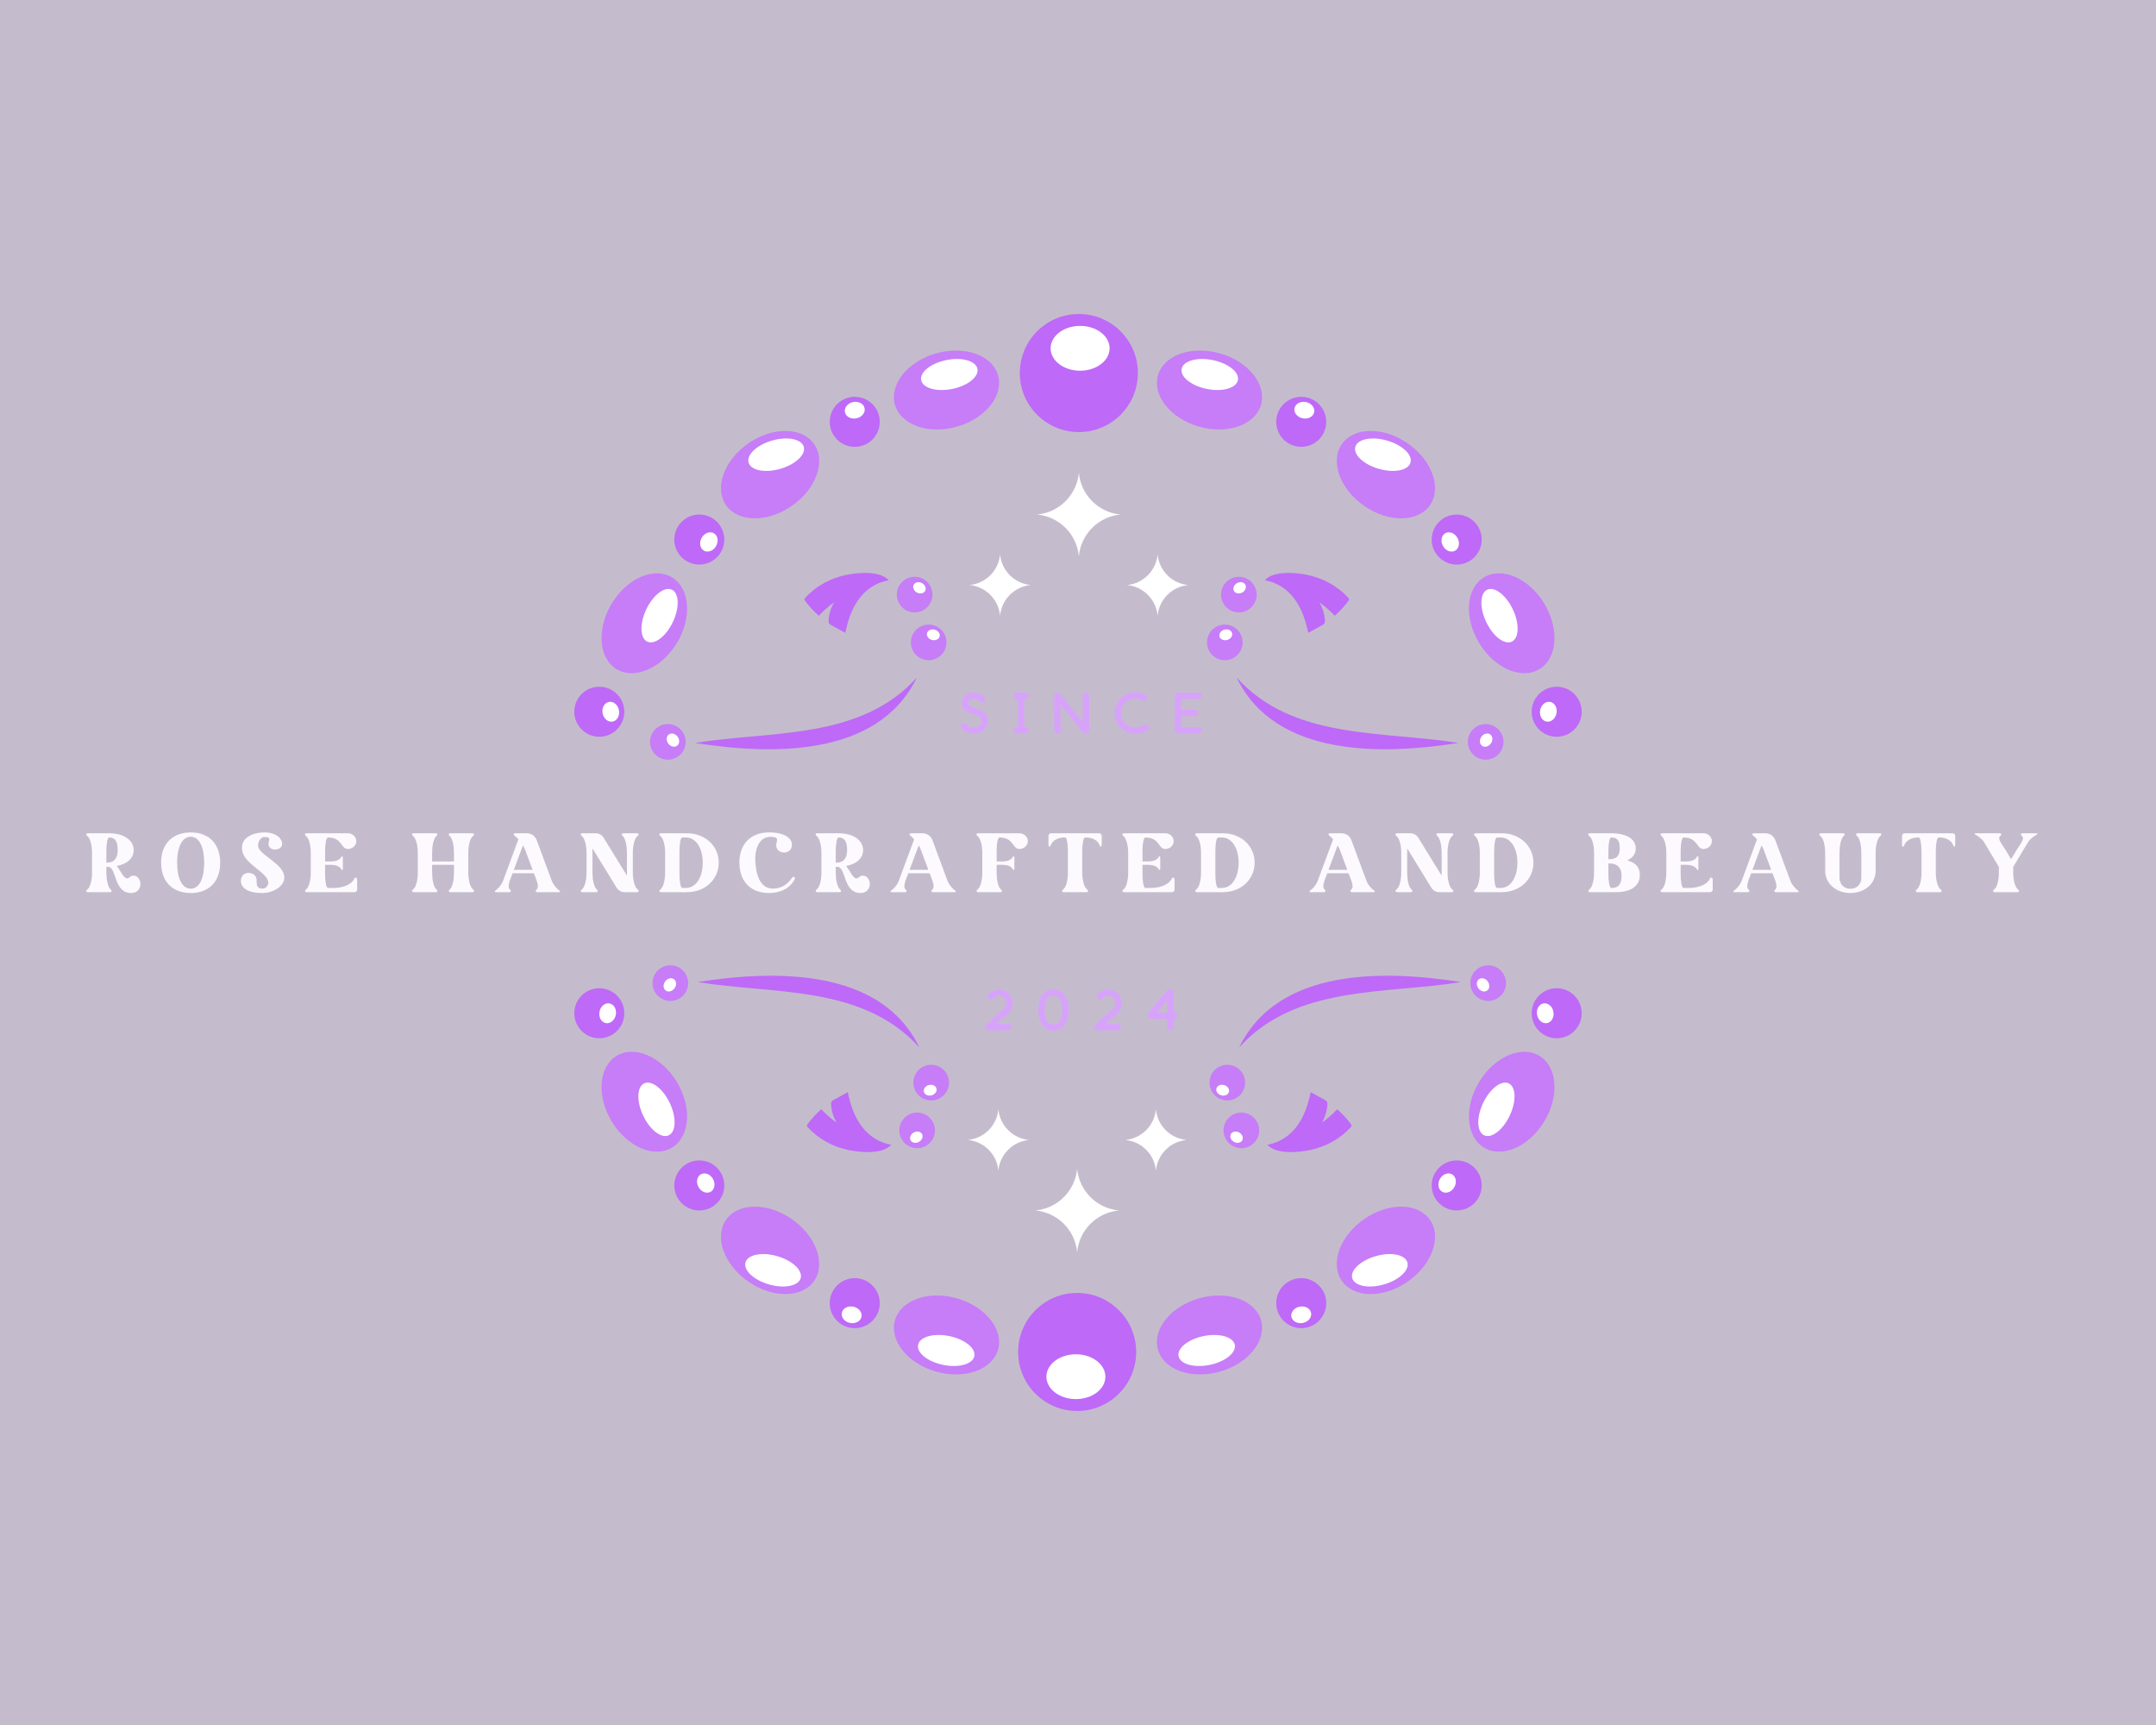 <svg xml:space="preserve" viewBox="0 0 1280 1024" height="1024" width="1280" version="1.1" xmlns:xlink="http://www.w3.org/1999/xlink" xmlns="http://www.w3.org/2000/svg">
<desc>Created with Fabric.js 5.3.0</desc>
<defs>
</defs>
<g id="background-logo" transform="matrix(1 0 0 1 640 512)">
<rect height="1024" width="1280" ry="0" rx="0" y="-512" x="-640" paint-order="stroke" style="stroke: none; stroke-width: 0; stroke-dasharray: none; stroke-linecap: butt; stroke-dashoffset: 0; stroke-linejoin: miter; stroke-miterlimit: 4; fill: rgb(196,188,204); fill-rule: nonzero; opacity: 1;"></rect>
</g>
<g id="logo-logo" transform="matrix(1.921 0 0 1.921 640 512)">
<g paint-order="stroke" style="">
		<g transform="matrix(2.373 0 0 2.373 -0 -94.984)">
<path stroke-linecap="round" d="M 668.794 509.687 C 668.794 510.968 667.755 512.007 666.473 512.007 C 665.191 512.007 664.152 510.968 664.152 509.687 C 664.152 508.405 665.191 507.366 666.473 507.366 C 667.755 507.366 668.794 508.405 668.794 509.687 z M 632.503 520.32 C 631.221 520.32 630.182 521.359 630.182 522.641 C 630.182 523.923 631.221 524.962 632.503 524.962 C 633.784 524.962 634.823 523.923 634.823 522.641 C 634.823 521.359 633.784 520.32 632.503 520.32 z M 664.647 501.142 C 663.365 501.142 662.326 502.181 662.326 503.462 C 662.326 504.744 663.365 505.783 664.647 505.783 C 665.928 505.783 666.967 504.744 666.967 503.462 C 666.967 502.181 665.928 501.142 664.647 501.142 z M 667.437 472.05 C 663.729 473.105 661.331 476.096 662.08 478.731 C 662.829 481.365 666.442 482.646 670.15 481.591 C 673.858 480.536 676.257 477.545 675.508 474.911 C 674.758 472.276 671.145 470.995 667.437 472.05 z M 642.997 483.76 C 639.826 485.954 638.519 489.557 640.077 491.81 C 641.635 494.062 645.468 494.11 648.639 491.917 C 651.809 489.724 653.117 486.12 651.559 483.867 C 650.001 481.615 646.167 481.567 642.997 483.76 z M 625.193 504.631 C 623.199 507.931 623.484 511.754 625.828 513.17 C 628.172 514.586 631.688 513.059 633.682 509.759 C 635.675 506.459 635.391 502.636 633.047 501.22 C 630.703 499.804 627.186 501.331 625.193 504.631 z M 696.334 474.911 C 695.585 477.545 697.983 480.536 701.691 481.591 C 705.399 482.646 709.013 481.365 709.762 478.731 C 710.511 476.096 708.112 473.105 704.404 472.05 C 700.696 470.995 697.083 472.276 696.334 474.911 z M 720.283 483.868 C 718.725 486.12 720.032 489.724 723.203 491.917 C 726.373 494.11 730.206 494.062 731.764 491.81 C 733.322 489.557 732.015 485.954 728.845 483.76 C 725.674 481.567 721.841 481.615 720.283 483.868 z M 738.795 501.22 C 736.451 502.636 736.166 506.459 738.16 509.759 C 740.153 513.059 743.67 514.586 746.014 513.17 C 748.358 511.754 748.642 507.931 746.649 504.631 C 744.655 501.331 741.139 499.804 738.795 501.22 z M 702.723 509.687 C 702.723 510.968 703.762 512.007 705.043 512.007 C 706.325 512.007 707.364 510.968 707.364 509.687 C 707.364 508.405 706.325 507.366 705.043 507.366 C 703.762 507.366 702.723 508.405 702.723 509.687 z M 736.693 522.641 C 736.693 523.923 737.732 524.962 739.014 524.962 C 740.296 524.962 741.335 523.923 741.335 522.641 C 741.335 521.359 740.296 520.32 739.014 520.32 C 737.732 520.32 736.693 521.359 736.693 522.641 z M 704.549 503.462 C 704.549 504.744 705.588 505.783 706.87 505.783 C 708.151 505.783 709.19 504.744 709.19 503.462 C 709.19 502.181 708.151 501.142 706.87 501.142 C 705.588 501.142 704.549 502.181 704.549 503.462 z" transform="translate(-685.921, -498.321)" paint-order="stroke" style="stroke: none; stroke-width: 1; stroke-dasharray: none; stroke-linecap: butt; stroke-dashoffset: 0; stroke-linejoin: miter; stroke-miterlimit: 4; fill: rgb(199,124,248); fill-rule: nonzero; opacity: 1;"></path>
</g>
		<g transform="matrix(2.373 0 0 2.373 -0.386 -62.24)">
<path stroke-linecap="round" d="M 655.704 500.907 C 657.227 500.591 660.097 500.312 661.266 501.593 C 659.673 501.877 658.328 502.753 657.373 504.061 C 656.437 505.343 655.927 506.891 655.619 508.448 C 655.011 508.115 654.403 507.781 653.796 507.447 C 653.685 507.386 653.568 507.32 653.502 507.212 C 653.43 507.094 653.431 506.946 653.44 506.808 C 653.492 505.978 653.746 505.163 654.173 504.45 C 653.448 504.974 652.775 505.568 652.164 506.221 C 651.512 505.647 650.919 505.005 650.397 504.31 C 650.343 504.238 650.287 504.157 650.296 504.067 C 650.303 503.989 650.358 503.925 650.411 503.867 C 651.797 502.343 653.694 501.324 655.704 500.907 z M 636.041 522.781 C 645.916 524.336 659.862 524.73 664.936 514.259 C 657.582 522.439 645.969 521.169 636.041 522.781 L 636.041 522.781 z M 715.813 500.907 C 714.289 500.591 711.419 500.312 710.251 501.593 C 711.843 501.877 713.188 502.753 714.143 504.061 C 715.079 505.343 715.589 506.891 715.898 508.448 C 716.505 508.115 717.113 507.781 717.721 507.447 C 717.832 507.386 717.948 507.32 718.014 507.212 C 718.086 507.094 718.085 506.946 718.076 506.808 C 718.024 505.978 717.771 505.163 717.343 504.45 C 718.068 504.974 718.742 505.568 719.352 506.221 C 720.004 505.647 720.597 505.005 721.119 504.31 C 721.173 504.238 721.229 504.157 721.221 504.067 C 721.213 503.989 721.159 503.925 721.106 503.867 C 719.719 502.343 717.823 501.324 715.813 500.907 z M 735.476 522.781 C 725.544 521.169 713.937 522.44 706.58 514.259 C 711.611 524.726 725.639 524.331 735.476 522.781 L 735.476 522.781 z" transform="translate(-685.758, -512.123)" paint-order="stroke" style="stroke: none; stroke-width: 1; stroke-dasharray: none; stroke-linecap: butt; stroke-dashoffset: 0; stroke-linejoin: miter; stroke-miterlimit: 4; fill: rgb(190,105,247); fill-rule: nonzero; opacity: 1;"></path>
</g>
		<g transform="matrix(2.373 0 0 2.373 -0 -104.178)">
<path stroke-linecap="round" d="M 693.719 474.608 C 693.719 478.854 690.277 482.296 686.031 482.296 C 681.785 482.296 678.343 478.854 678.343 474.608 C 678.343 470.362 681.785 466.92 686.031 466.92 C 690.277 466.92 693.719 470.362 693.719 474.608 z M 656.846 477.706 C 655.047 477.706 653.589 479.165 653.589 480.963 C 653.589 482.762 655.047 484.22 656.846 484.22 C 658.644 484.22 660.103 482.762 660.103 480.963 C 660.103 479.165 658.644 477.706 656.846 477.706 z M 636.599 493.036 C 634.801 493.036 633.343 494.494 633.343 496.293 C 633.343 498.092 634.801 499.55 636.599 499.55 C 638.398 499.55 639.856 498.092 639.856 496.293 C 639.856 494.494 638.398 493.036 636.599 493.036 z M 623.576 515.459 C 621.777 515.459 620.319 516.917 620.319 518.716 C 620.319 520.514 621.777 521.972 623.576 521.972 C 625.374 521.972 626.832 520.514 626.832 518.716 C 626.832 516.917 625.374 515.459 623.576 515.459 z M 714.996 477.706 C 713.197 477.706 711.739 479.165 711.739 480.963 C 711.739 482.762 713.197 484.22 714.996 484.22 C 716.794 484.22 718.253 482.762 718.253 480.963 C 718.253 479.165 716.794 477.706 714.996 477.706 z M 735.242 493.036 C 733.443 493.036 731.985 494.494 731.985 496.293 C 731.985 498.092 733.443 499.55 735.242 499.55 C 737.041 499.55 738.499 498.092 738.499 496.293 C 738.499 494.494 737.041 493.036 735.242 493.036 z M 748.266 515.459 C 746.467 515.459 745.009 516.917 745.009 518.716 C 745.009 520.514 746.467 521.972 748.266 521.972 C 750.065 521.972 751.523 520.514 751.523 518.716 C 751.523 516.917 750.065 515.459 748.266 515.459 z" transform="translate(-685.921, -494.446)" paint-order="stroke" style="stroke: none; stroke-width: 1; stroke-dasharray: none; stroke-linecap: butt; stroke-dashoffset: 0; stroke-linejoin: miter; stroke-miterlimit: 4; fill: rgb(190,105,247); fill-rule: nonzero; opacity: 1;"></path>
</g>
		<g transform="matrix(2.373 0 0 2.373 0.262 -98.345)">
<path stroke-linecap="round" d="M 691.46 493.036 C 688.581 493.305 686.3 495.585 686.031 498.465 L 686.031 498.465 C 685.762 495.585 683.482 493.305 680.602 493.036 C 683.482 492.767 685.762 490.487 686.031 487.607 C 686.3 490.487 688.581 492.767 691.46 493.036 z M 696.289 498.231 C 696.092 500.345 694.418 502.02 692.303 502.217 C 694.418 502.414 696.092 504.089 696.289 506.203 L 696.289 506.203 C 696.486 504.089 698.161 502.414 700.275 502.217 C 698.161 502.02 696.486 500.345 696.289 498.231 z M 675.773 498.231 C 675.576 500.345 673.901 502.02 671.787 502.217 C 673.901 502.414 675.576 504.089 675.773 506.203 L 675.773 506.203 C 675.97 504.089 677.645 502.414 679.759 502.217 C 677.645 502.02 675.97 500.345 675.773 498.231 z" transform="translate(-686.031, -496.905)" paint-order="stroke" style="stroke: none; stroke-width: 1; stroke-dasharray: none; stroke-linecap: butt; stroke-dashoffset: 0; stroke-linejoin: miter; stroke-miterlimit: 4; fill: rgb(255,255,255); fill-rule: nonzero; opacity: 1;"></path>
</g>
		<g transform="matrix(2.373 0 0 2.373 0.479 -100.797)">
<path stroke-linecap="round" d="M 690.037 471.387 C 690.037 472.999 688.317 474.306 686.195 474.306 C 684.073 474.306 682.354 472.999 682.354 471.387 C 682.354 469.776 684.073 468.469 686.195 468.469 C 688.317 468.469 690.037 469.776 690.037 471.387 z M 668.783 472.921 C 666.76 473.329 665.29 474.501 665.499 475.539 C 665.709 476.577 667.518 477.088 669.541 476.68 C 671.564 476.272 673.034 475.1 672.824 474.062 C 672.615 473.024 670.805 472.513 668.783 472.921 z M 646.085 483.399 C 644.101 483.967 642.729 485.253 643.02 486.271 C 643.311 487.289 645.156 487.654 647.14 487.086 C 649.124 486.519 650.496 485.233 650.205 484.215 C 649.914 483.196 648.069 482.831 646.085 483.399 z M 633.027 502.822 C 632.068 502.371 630.576 503.519 629.693 505.387 C 628.809 507.255 628.87 509.135 629.828 509.586 C 630.786 510.038 632.279 508.889 633.162 507.021 C 634.046 505.153 633.985 503.273 633.027 502.822 z M 656.631 478.387 C 655.924 478.53 655.447 479.12 655.565 479.706 C 655.684 480.291 656.354 480.65 657.061 480.506 C 657.768 480.363 658.245 479.773 658.126 479.187 C 658.008 478.602 657.338 478.243 656.631 478.387 z M 638.48 495.464 C 637.957 495.175 637.251 495.45 636.901 496.08 C 636.552 496.71 636.692 497.456 637.214 497.746 C 637.736 498.035 638.443 497.759 638.793 497.129 C 639.142 496.499 639.002 495.754 638.48 495.464 z M 665.619 501.972 C 665.214 501.741 664.729 501.825 664.536 502.158 C 664.344 502.492 664.516 502.949 664.922 503.18 C 665.327 503.411 665.812 503.328 666.004 502.994 C 666.197 502.661 666.024 502.203 665.619 501.972 z M 667.283 508.034 C 666.834 507.901 666.379 508.089 666.265 508.455 C 666.151 508.821 666.422 509.227 666.871 509.36 C 667.319 509.494 667.775 509.306 667.889 508.939 C 668.003 508.573 667.731 508.168 667.283 508.034 z M 624.828 517.434 C 624.241 517.545 623.873 518.209 624.007 518.917 C 624.141 519.625 624.725 520.109 625.312 519.998 C 625.899 519.887 626.266 519.223 626.133 518.515 C 625.999 517.807 625.415 517.323 624.828 517.434 z M 632.636 521.669 C 632.296 521.912 632.258 522.441 632.552 522.851 C 632.844 523.261 633.357 523.396 633.697 523.153 C 634.036 522.91 634.074 522.381 633.781 521.971 C 633.488 521.562 632.975 521.427 632.636 521.669 z M 706.746 475.539 C 706.956 474.501 705.486 473.329 703.463 472.921 C 701.44 472.513 699.631 473.024 699.421 474.062 C 699.212 475.1 700.682 476.272 702.705 476.68 C 704.727 477.088 706.537 476.577 706.746 475.539 z M 726.161 483.399 C 724.177 482.831 722.332 483.196 722.041 484.215 C 721.749 485.233 723.122 486.519 725.106 487.086 C 727.09 487.654 728.934 487.289 729.225 486.271 C 729.517 485.253 728.145 483.967 726.161 483.399 z M 739.219 502.822 C 738.261 503.273 738.2 505.153 739.083 507.021 C 739.966 508.889 741.459 510.038 742.417 509.586 C 743.375 509.135 743.436 507.255 742.553 505.387 C 741.67 503.519 740.177 502.371 739.219 502.822 z M 715.615 478.387 C 714.908 478.243 714.238 478.602 714.119 479.187 C 714.001 479.773 714.478 480.363 715.185 480.506 C 715.892 480.65 716.562 480.291 716.68 479.706 C 716.799 479.12 716.322 478.53 715.615 478.387 z M 733.766 495.464 C 733.243 495.754 733.103 496.499 733.453 497.129 C 733.802 497.759 734.509 498.035 735.032 497.746 C 735.554 497.456 735.694 496.71 735.344 496.08 C 734.995 495.45 734.288 495.175 733.766 495.464 z M 706.627 501.972 C 706.221 502.203 706.049 502.661 706.241 502.994 C 706.434 503.328 706.919 503.411 707.324 503.18 C 707.729 502.949 707.902 502.492 707.709 502.158 C 707.517 501.825 707.032 501.741 706.627 501.972 z M 704.963 508.034 C 704.514 508.168 704.243 508.573 704.357 508.939 C 704.471 509.306 704.926 509.494 705.375 509.36 C 705.823 509.227 706.094 508.821 705.981 508.455 C 705.867 508.089 705.411 507.901 704.963 508.034 z M 747.418 517.434 C 746.831 517.323 746.247 517.807 746.113 518.515 C 745.979 519.223 746.347 519.887 746.933 519.998 C 747.52 520.109 748.105 519.625 748.238 518.917 C 748.372 518.209 748.005 517.545 747.418 517.434 z M 738.464 521.971 C 738.171 522.381 738.209 522.91 738.549 523.153 C 738.888 523.396 739.401 523.261 739.694 522.851 C 739.987 522.441 739.949 521.912 739.61 521.669 C 739.27 521.427 738.757 521.562 738.464 521.971 z" transform="translate(-686.123, -495.871)" paint-order="stroke" style="stroke: none; stroke-width: 1; stroke-dasharray: none; stroke-linecap: butt; stroke-dashoffset: 0; stroke-linejoin: miter; stroke-miterlimit: 4; fill: rgb(255,255,255); fill-rule: nonzero; opacity: 1;"></path>
</g>
		<g transform="matrix(2.373 0 0 2.373 0 94.984)">
<path stroke-linecap="round" d="M 703.048 567.026 C 703.048 565.745 704.087 564.706 705.369 564.706 C 706.65 564.706 707.689 565.745 707.689 567.026 C 707.689 568.308 706.65 569.347 705.368 569.347 C 704.087 569.347 703.048 568.308 703.048 567.026 z M 739.339 556.392 C 740.621 556.392 741.66 555.354 741.66 554.072 C 741.66 552.79 740.621 551.751 739.339 551.751 C 738.057 551.751 737.018 552.79 737.018 554.072 C 737.018 555.354 738.057 556.392 739.339 556.392 z M 707.195 575.571 C 708.476 575.571 709.515 574.532 709.515 573.251 C 709.515 571.969 708.476 570.93 707.195 570.93 C 705.913 570.93 704.874 571.969 704.874 573.251 C 704.874 574.532 705.913 575.571 707.195 575.571 z M 704.404 604.663 C 708.112 603.608 710.511 600.617 709.762 597.982 C 709.013 595.348 705.399 594.067 701.691 595.122 C 697.983 596.177 695.585 599.167 696.334 601.802 C 697.083 604.437 700.696 605.717 704.404 604.663 z M 728.845 592.953 C 732.015 590.759 733.323 587.155 731.765 584.903 C 730.207 582.651 726.373 582.603 723.203 584.796 C 720.032 586.989 718.725 590.593 720.283 592.845 C 721.841 595.098 725.674 595.146 728.845 592.953 z M 746.649 572.082 C 748.642 568.782 748.358 564.959 746.014 563.543 C 743.67 562.127 740.153 563.654 738.16 566.954 C 736.166 570.254 736.451 574.077 738.795 575.493 C 741.139 576.909 744.655 575.382 746.649 572.082 z M 675.508 601.802 C 676.257 599.167 673.858 596.177 670.15 595.122 C 666.442 594.067 662.829 595.348 662.08 597.982 C 661.331 600.617 663.729 603.608 667.437 604.663 C 671.145 605.717 674.758 604.437 675.508 601.802 z M 651.559 592.845 C 653.117 590.593 651.81 586.989 648.639 584.796 C 645.468 582.603 641.635 582.651 640.077 584.903 C 638.519 587.155 639.826 590.759 642.997 592.952 C 646.167 595.146 650.001 595.098 651.559 592.845 z M 633.047 575.493 C 635.391 574.077 635.675 570.254 633.682 566.954 C 631.688 563.654 628.172 562.127 625.828 563.543 C 623.484 564.959 623.199 568.782 625.193 572.082 C 627.186 575.382 630.703 576.909 633.047 575.493 z M 669.119 567.026 C 669.119 565.745 668.08 564.706 666.798 564.706 C 665.516 564.706 664.477 565.745 664.477 567.026 C 664.477 568.308 665.516 569.347 666.798 569.347 C 668.08 569.347 669.119 568.308 669.119 567.026 z M 635.148 554.072 C 635.148 552.79 634.109 551.751 632.828 551.751 C 631.546 551.751 630.507 552.79 630.507 554.072 C 630.507 555.353 631.546 556.392 632.828 556.392 C 634.109 556.392 635.148 555.353 635.148 554.072 z M 667.292 573.251 C 667.292 571.969 666.253 570.93 664.972 570.93 C 663.69 570.93 662.651 571.969 662.651 573.251 C 662.651 574.532 663.69 575.571 664.972 575.571 C 666.253 575.571 667.292 574.532 667.292 573.251 z" transform="translate(-685.921, -578.392)" paint-order="stroke" style="stroke: none; stroke-width: 1; stroke-dasharray: none; stroke-linecap: butt; stroke-dashoffset: 0; stroke-linejoin: miter; stroke-miterlimit: 4; fill: rgb(199,124,248); fill-rule: nonzero; opacity: 1;"></path>
</g>
		<g transform="matrix(2.373 0 0 2.373 0.386 62.24)">
<path stroke-linecap="round" d="M 716.138 575.806 C 714.614 576.122 711.744 576.401 710.576 575.12 C 712.169 574.836 713.513 573.96 714.468 572.652 C 715.404 571.37 715.914 569.822 716.223 568.264 C 716.831 568.598 717.438 568.932 718.046 569.266 C 718.157 569.327 718.273 569.392 718.339 569.501 C 718.411 569.619 718.41 569.767 718.402 569.905 C 718.349 570.734 718.096 571.55 717.668 572.263 C 718.393 571.739 719.067 571.145 719.677 570.491 C 720.329 571.066 720.922 571.707 721.444 572.402 C 721.498 572.474 721.554 572.556 721.546 572.646 C 721.539 572.724 721.484 572.788 721.431 572.846 C 720.044 574.37 718.148 575.389 716.138 575.806 z M 735.801 553.932 C 725.926 552.377 711.979 551.983 706.905 562.454 C 714.259 554.273 725.873 555.543 735.801 553.932 L 735.801 553.932 z M 656.029 575.806 C 657.552 576.122 660.422 576.401 661.591 575.12 C 659.998 574.836 658.653 573.96 657.699 572.652 C 656.762 571.37 656.252 569.822 655.944 568.264 C 655.336 568.598 654.728 568.932 654.121 569.266 C 654.01 569.327 653.893 569.392 653.827 569.501 C 653.755 569.619 653.756 569.767 653.765 569.905 C 653.817 570.734 654.071 571.55 654.498 572.263 C 653.773 571.739 653.1 571.145 652.489 570.491 C 651.837 571.066 651.244 571.707 650.722 572.402 C 650.668 572.474 650.612 572.556 650.621 572.646 C 650.628 572.724 650.683 572.788 650.736 572.846 C 652.122 574.37 654.019 575.389 656.029 575.806 z M 636.366 553.932 C 646.297 555.544 657.904 554.273 665.261 562.454 C 660.231 551.987 646.203 552.381 636.366 553.932 L 636.366 553.932 z" transform="translate(-686.083, -564.59)" paint-order="stroke" style="stroke: none; stroke-width: 1; stroke-dasharray: none; stroke-linecap: butt; stroke-dashoffset: 0; stroke-linejoin: miter; stroke-miterlimit: 4; fill: rgb(190,105,247); fill-rule: nonzero; opacity: 1;"></path>
</g>
		<g transform="matrix(2.373 0 0 2.373 0 104.178)">
<path stroke-linecap="round" d="M 678.122 602.105 C 678.122 597.859 681.564 594.417 685.81 594.417 C 690.056 594.417 693.498 597.859 693.498 602.105 C 693.498 606.351 690.056 609.793 685.81 609.793 C 681.564 609.793 678.122 606.351 678.122 602.105 z M 714.996 599.006 C 716.795 599.006 718.253 597.548 718.253 595.75 C 718.253 593.951 716.795 592.493 714.996 592.493 C 713.197 592.493 711.739 593.951 711.739 595.75 C 711.739 597.548 713.197 599.006 714.996 599.006 z M 735.242 583.677 C 737.041 583.677 738.499 582.219 738.499 580.42 C 738.499 578.621 737.041 577.163 735.242 577.163 C 733.443 577.163 731.985 578.621 731.985 580.42 C 731.985 582.219 733.443 583.677 735.242 583.677 z M 748.266 561.254 C 750.065 561.254 751.523 559.796 751.523 557.997 C 751.523 556.199 750.065 554.74 748.266 554.74 C 746.467 554.74 745.009 556.199 745.009 557.997 C 745.009 559.796 746.467 561.254 748.266 561.254 z M 656.846 599.006 C 658.645 599.006 660.103 597.548 660.103 595.75 C 660.103 593.951 658.645 592.493 656.846 592.493 C 655.047 592.493 653.589 593.951 653.589 595.75 C 653.589 597.548 655.047 599.006 656.846 599.006 z M 636.599 583.677 C 638.398 583.677 639.856 582.219 639.856 580.42 C 639.856 578.621 638.398 577.163 636.599 577.163 C 634.801 577.163 633.343 578.621 633.343 580.42 C 633.343 582.219 634.801 583.677 636.599 583.677 z M 623.576 561.254 C 625.374 561.254 626.833 559.796 626.833 557.997 C 626.833 556.199 625.374 554.74 623.576 554.74 C 621.777 554.74 620.319 556.199 620.319 557.997 C 620.319 559.796 621.777 561.254 623.576 561.254 z" transform="translate(-685.921, -582.267)" paint-order="stroke" style="stroke: none; stroke-width: 1; stroke-dasharray: none; stroke-linecap: butt; stroke-dashoffset: 0; stroke-linejoin: miter; stroke-miterlimit: 4; fill: rgb(190,105,247); fill-rule: nonzero; opacity: 1;"></path>
</g>
		<g transform="matrix(2.373 0 0 2.373 -0.262 98.345)">
<path stroke-linecap="round" d="M 680.381 583.677 C 683.261 583.408 685.542 581.128 685.81 578.248 L 685.81 578.248 C 686.079 581.128 688.36 583.408 691.24 583.677 C 688.36 583.946 686.079 586.226 685.81 589.106 C 685.542 586.226 683.261 583.946 680.381 583.677 z M 675.552 578.482 C 675.75 576.367 677.424 574.693 679.538 574.496 C 677.424 574.299 675.75 572.624 675.552 570.51 L 675.552 570.51 C 675.355 572.624 673.681 574.299 671.567 574.496 C 673.681 574.693 675.355 576.367 675.552 578.482 z M 696.068 578.482 C 696.266 576.367 697.94 574.693 700.054 574.496 C 697.94 574.299 696.266 572.624 696.068 570.51 L 696.068 570.51 C 695.871 572.624 694.197 574.299 692.083 574.496 C 694.197 574.693 695.871 576.367 696.068 578.482 z" transform="translate(-685.81, -579.808)" paint-order="stroke" style="stroke: none; stroke-width: 1; stroke-dasharray: none; stroke-linecap: butt; stroke-dashoffset: 0; stroke-linejoin: miter; stroke-miterlimit: 4; fill: rgb(255,255,255); fill-rule: nonzero; opacity: 1;"></path>
</g>
		<g transform="matrix(2.373 0 0 2.373 -0.479 100.796)">
<path stroke-linecap="round" d="M 681.805 605.326 C 681.805 603.714 683.525 602.407 685.646 602.407 C 687.768 602.407 689.488 603.714 689.488 605.326 C 689.488 606.937 687.768 608.244 685.646 608.244 C 683.525 608.244 681.805 606.937 681.805 605.326 z M 703.059 603.792 C 705.082 603.384 706.552 602.212 706.342 601.174 C 706.133 600.135 704.323 599.625 702.301 600.033 C 700.278 600.441 698.808 601.613 699.017 602.651 C 699.227 603.689 701.036 604.2 703.059 603.792 z M 725.757 593.313 C 727.741 592.746 729.113 591.46 728.821 590.442 C 728.53 589.423 726.686 589.058 724.702 589.626 C 722.717 590.194 721.345 591.48 721.637 592.498 C 721.928 593.516 723.772 593.881 725.757 593.313 z M 738.815 573.891 C 739.773 574.342 741.266 573.194 742.149 571.326 C 743.032 569.458 742.971 567.578 742.013 567.127 C 741.055 566.675 739.562 567.824 738.679 569.692 C 737.796 571.56 737.857 573.44 738.815 573.891 z M 715.211 598.326 C 715.918 598.183 716.395 597.593 716.276 597.007 C 716.158 596.422 715.488 596.063 714.781 596.206 C 714.074 596.35 713.597 596.94 713.715 597.526 C 713.834 598.111 714.504 598.469 715.211 598.326 z M 733.362 581.249 C 733.884 581.538 734.591 581.262 734.94 580.632 C 735.29 580.002 735.15 579.257 734.628 578.967 C 734.105 578.677 733.398 578.953 733.049 579.583 C 732.699 580.213 732.839 580.959 733.362 581.249 z M 706.223 574.741 C 706.628 574.972 707.113 574.888 707.305 574.555 C 707.498 574.221 707.325 573.763 706.92 573.533 C 706.514 573.302 706.03 573.385 705.837 573.718 C 705.645 574.052 705.817 574.51 706.223 574.741 z M 704.559 568.679 C 705.007 568.812 705.463 568.624 705.577 568.258 C 705.69 567.891 705.419 567.486 704.971 567.353 C 704.522 567.219 704.067 567.407 703.953 567.774 C 703.839 568.14 704.11 568.545 704.559 568.679 z M 747.014 559.279 C 747.601 559.168 747.968 558.504 747.834 557.796 C 747.701 557.088 747.116 556.604 746.529 556.715 C 745.943 556.826 745.575 557.49 745.709 558.198 C 745.843 558.906 746.427 559.39 747.014 559.279 z M 739.206 555.043 C 739.545 554.8 739.583 554.272 739.29 553.862 C 738.997 553.452 738.484 553.317 738.145 553.56 C 737.805 553.803 737.767 554.332 738.06 554.742 C 738.353 555.151 738.866 555.286 739.206 555.043 z M 665.095 601.174 C 664.886 602.212 666.356 603.384 668.379 603.792 C 670.401 604.2 672.211 603.689 672.42 602.651 C 672.63 601.613 671.16 600.441 669.137 600.033 C 667.114 599.625 665.305 600.135 665.095 601.174 z M 645.681 593.313 C 647.665 593.881 649.51 593.516 649.801 592.498 C 650.092 591.48 648.72 590.194 646.736 589.626 C 644.752 589.058 642.907 589.423 642.616 590.442 C 642.325 591.46 643.697 592.746 645.681 593.313 z M 632.622 573.891 C 633.581 573.44 633.641 571.56 632.758 569.692 C 631.875 567.824 630.382 566.675 629.424 567.127 C 628.466 567.578 628.405 569.458 629.289 571.326 C 630.172 573.194 631.664 574.342 632.622 573.891 z M 656.227 598.326 C 656.934 598.469 657.603 598.111 657.722 597.525 C 657.841 596.94 657.364 596.349 656.657 596.206 C 655.949 596.063 655.28 596.422 655.161 597.007 C 655.042 597.593 655.52 598.183 656.227 598.326 z M 638.076 581.249 C 638.598 580.959 638.738 580.213 638.389 579.583 C 638.039 578.953 637.332 578.677 636.81 578.967 C 636.287 579.257 636.147 580.002 636.497 580.632 C 636.847 581.262 637.553 581.538 638.076 581.249 z M 665.215 574.741 C 665.62 574.51 665.793 574.052 665.6 573.718 C 665.408 573.385 664.923 573.302 664.518 573.533 C 664.112 573.763 663.94 574.221 664.132 574.555 C 664.325 574.888 664.81 574.972 665.215 574.741 z M 666.879 568.679 C 667.327 568.545 667.599 568.14 667.485 567.774 C 667.371 567.407 666.915 567.219 666.467 567.353 C 666.018 567.486 665.747 567.891 665.861 568.258 C 665.975 568.624 666.43 568.812 666.879 568.679 z M 624.424 559.279 C 625.01 559.39 625.595 558.906 625.728 558.198 C 625.862 557.49 625.495 556.826 624.908 556.715 C 624.321 556.604 623.737 557.088 623.603 557.796 C 623.469 558.504 623.837 559.168 624.424 559.279 z M 633.377 554.742 C 633.67 554.332 633.632 553.803 633.293 553.56 C 632.953 553.317 632.44 553.452 632.147 553.862 C 631.854 554.272 631.892 554.8 632.232 555.043 C 632.571 555.286 633.084 555.151 633.377 554.742 z" transform="translate(-685.719, -580.842)" paint-order="stroke" style="stroke: none; stroke-width: 1; stroke-dasharray: none; stroke-linecap: butt; stroke-dashoffset: 0; stroke-linejoin: miter; stroke-miterlimit: 4; fill: rgb(255,255,255); fill-rule: nonzero; opacity: 1;"></path>
</g>
</g>
</g>
<g id="text-logo" transform="matrix(1.921 0 0 1.921 630.41 512.13)">
<g paint-order="stroke" style="">
		<g id="text-logo-path-0" transform="matrix(1 0 0 1 0 0)">
<path stroke-linecap="round" d="M 0.96 0 L 7.98 0 C 8.19 0 8.35 -0.18 8.35 -0.39 C 8.35 -0.62 8.24 -0.68 8.09 -0.81 C 7.1 -1.66 6.73 -4.13 6.73 -6.06 L 6.73 -7.83 L 6.94 -7.83 L 7.44 -7.83 C 9.96 -7.38 9.05 0.26 14.43 0.26 C 16.28 0.26 17.26 -1.12 17.26 -2.44 C 17.26 -3.77 16.46 -5.1 15.13 -5.1 C 13.99 -5.1 13.91 -4.26 13.16 -4.26 C 12.01 -4.26 11.13 -6.66 9.93 -8.09 C 13.44 -8.76 15.18 -10.69 15.18 -13 C 15.18 -15.86 12.45 -18.2 7.46 -18.2 L 0.94 -18.2 C 0.7 -18.2 0.52 -18.02 0.52 -17.81 C 0.52 -17.58 0.65 -17.52 0.81 -17.39 C 1.9 -16.54 2.31 -14.07 2.31 -12.14 L 2.31 -6.06 C 2.31 -4.13 1.92 -1.66 0.83 -0.81 C 0.68 -0.68 0.55 -0.62 0.55 -0.39 C 0.55 -0.18 0.73 0 0.96 0 Z M 6.73 -9.13 L 6.73 -12.64 C 6.73 -14.66 7.02 -16.9 7.62 -16.9 C 9.78 -16.9 10.24 -15.11 10.24 -13 C 10.24 -10.89 9.46 -9.13 6.94 -9.13 Z M 32.84 0.26 C 38.3 0.26 41.91 -3.12 41.91 -9.13 C 41.91 -14.72 38.61 -18.46 32.84 -18.46 C 27.33 -18.46 23.66 -15.08 23.66 -9.13 C 23.66 -3.48 26.96 0.26 32.84 0.26 Z M 28.6 -9.13 C 28.6 -14.22 30.29 -17.13 32.81 -17.13 C 35.46 -17.13 36.97 -13.91 36.97 -9.13 C 36.97 -3.98 35.33 -1.07 32.81 -1.07 C 30.11 -1.07 28.6 -4.29 28.6 -9.13 Z M 55.64 -17.06 C 57.93 -17.06 56.84 -15.99 56.84 -14.92 C 56.84 -13.88 57.75 -13.18 58.81 -13.18 C 59.8 -13.18 61.07 -13.65 61.07 -14.95 C 61.07 -16.2 59.72 -18.46 55.46 -18.46 C 52.57 -18.46 48.41 -17.13 48.67 -13.49 C 48.67 -8.76 56.78 -6.24 56.78 -2.89 C 56.78 -2.16 56.13 -1.09 54.99 -1.09 C 53.09 -1.09 53.17 -2.42 53.17 -3.74 C 53.17 -5.07 52.03 -5.95 50.7 -5.95 C 49.45 -5.95 48.31 -5.12 48.31 -3.48 C 48.31 -1.92 49.58 0.26 54.94 0.26 C 58.16 0.26 61.72 -1.74 61.72 -4.52 C 61.72 -8.89 53.61 -11.52 53.61 -14.4 C 53.61 -15.81 54.52 -17.06 55.64 -17.06 Z M 68.56 0 L 83.43 0 C 83.88 0 84.24 -0.36 84.24 -0.81 L 84.24 -3.77 C 84.24 -4.21 84.03 -4.52 83.77 -4.52 C 83.49 -4.52 83.43 -4.29 83.28 -4 C 82.24 -2.05 79.27 -1.3 76.96 -1.3 L 75.22 -1.3 C 74.62 -1.3 74.33 -3.54 74.33 -5.56 L 74.33 -8.45 L 76.18 -8.45 C 77.35 -8.45 78.83 -8.11 79.33 -7.12 C 79.4 -6.97 79.46 -6.86 79.59 -6.86 C 79.72 -6.86 79.82 -7.02 79.82 -7.23 L 79.82 -10.74 C 79.82 -10.95 79.72 -11.1 79.59 -11.1 C 79.46 -11.1 79.4 -11 79.33 -10.84 C 78.83 -9.85 77.35 -9.49 76.18 -9.49 L 74.33 -9.49 L 74.33 -12.64 C 74.33 -14.66 74.62 -16.9 75.22 -16.9 C 79.66 -16.9 79.22 -13.34 81.33 -13.34 C 82.81 -13.34 83.98 -14.43 83.98 -15.78 C 83.98 -17.11 82.81 -18.2 81.33 -18.2 L 68.54 -18.2 C 68.3 -18.2 68.12 -18.02 68.12 -17.81 C 68.12 -17.58 68.25 -17.52 68.41 -17.39 C 69.5 -16.54 69.91 -14.07 69.91 -12.14 L 69.91 -6.06 C 69.91 -4.13 69.52 -1.66 68.43 -0.81 C 68.28 -0.68 68.15 -0.62 68.15 -0.39 C 68.15 -0.18 68.33 0 68.56 0 Z M 102.99 -12.14 L 102.99 -6.06 C 102.99 -4.13 102.6 -1.66 101.5 -0.81 C 101.35 -0.68 101.22 -0.62 101.22 -0.39 C 101.22 -0.18 101.4 0 101.63 0 L 108.65 0 C 108.86 0 109.02 -0.18 109.02 -0.39 C 109.02 -0.62 108.91 -0.68 108.76 -0.81 C 107.77 -1.66 107.41 -4.13 107.41 -6.06 L 107.41 -8.45 L 114.17 -8.45 L 114.17 -6.06 C 114.17 -4.13 113.83 -1.66 112.84 -0.81 C 112.68 -0.68 112.58 -0.62 112.58 -0.39 C 112.58 -0.18 112.74 0 112.94 0 L 119.96 0 C 120.2 0 120.38 -0.18 120.38 -0.39 C 120.38 -0.62 120.25 -0.68 120.09 -0.81 C 119 -1.66 118.59 -4.13 118.59 -6.06 L 118.59 -12.14 C 118.59 -14.07 118.98 -16.54 120.07 -17.39 C 120.22 -17.52 120.35 -17.58 120.35 -17.81 C 120.35 -18.02 120.17 -18.2 119.94 -18.2 L 112.92 -18.2 C 112.71 -18.2 112.55 -18.02 112.55 -17.81 C 112.55 -17.58 112.66 -17.52 112.81 -17.39 C 113.8 -16.54 114.17 -14.07 114.17 -12.14 L 114.17 -9.49 L 107.41 -9.49 L 107.41 -12.14 C 107.41 -14.07 107.77 -16.54 108.73 -17.39 C 108.89 -17.52 108.99 -17.58 108.99 -17.81 C 108.99 -18.02 108.84 -18.2 108.63 -18.2 L 101.61 -18.2 C 101.37 -18.2 101.19 -18.02 101.19 -17.81 C 101.19 -17.58 101.32 -17.52 101.48 -17.39 C 102.57 -16.54 102.99 -14.07 102.99 -12.14 Z M 139.8 0 L 146.67 0 C 146.82 0 146.95 -0.1 146.95 -0.23 C 146.95 -0.36 146.87 -0.42 146.77 -0.49 C 145.99 -0.99 144.85 -2.31 144.43 -3.41 L 139.75 -16.02 C 139.26 -17.37 138.03 -18.2 136.6 -18.2 L 133.02 -18.2 C 132.81 -18.2 132.65 -18.04 132.65 -17.86 C 132.65 -17.63 132.76 -17.6 132.91 -17.47 C 133.25 -17.21 133.67 -16.8 134.08 -16.33 L 129.3 -3.41 C 128.88 -2.31 127.76 -0.99 126.98 -0.49 C 126.88 -0.42 126.78 -0.36 126.78 -0.23 C 126.78 -0.1 126.91 0 127.09 0 L 131.35 0 C 131.56 0 131.72 -0.18 131.72 -0.39 C 131.72 -0.62 131.61 -0.68 131.46 -0.81 C 130.47 -1.66 131.53 -3.87 132.21 -5.67 L 132.29 -5.85 L 138.84 -5.85 L 138.92 -5.67 C 139.59 -3.87 140.69 -1.66 139.7 -0.81 C 139.54 -0.68 139.44 -0.62 139.44 -0.39 C 139.44 -0.18 139.59 0 139.8 0 Z M 132.65 -6.89 L 135.49 -14.46 C 135.75 -13.99 136.01 -13.52 136.16 -13.08 L 138.48 -6.89 Z M 155.14 -12.14 L 155.14 -6.06 C 155.14 -4.13 154.75 -1.66 153.66 -0.81 C 153.5 -0.68 153.37 -0.62 153.37 -0.39 C 153.37 -0.18 153.56 0 153.79 0 L 158.21 0 C 158.42 0 158.57 -0.18 158.57 -0.39 C 158.57 -0.62 158.47 -0.68 158.31 -0.81 C 157.33 -1.66 156.96 -4.13 156.96 -6.06 L 156.96 -13.55 L 164.42 -1.4 C 164.97 -0.49 165.91 0 166.95 0 L 170.82 0 C 171.05 0 171.24 -0.18 171.24 -0.39 C 171.24 -0.62 171.11 -0.68 170.95 -0.81 C 169.86 -1.66 169.44 -4.13 169.44 -6.06 L 169.44 -12.14 C 169.44 -14.07 169.83 -16.54 170.92 -17.39 C 171.08 -17.52 171.21 -17.58 171.21 -17.81 C 171.21 -18.02 171.03 -18.2 170.79 -18.2 L 166.37 -18.2 C 166.17 -18.2 166.01 -18.02 166.01 -17.81 C 166.01 -17.58 166.11 -17.52 166.27 -17.39 C 167.26 -16.54 167.62 -14.07 167.62 -12.14 L 167.62 -5.1 L 160.42 -16.8 C 159.87 -17.71 158.94 -18.2 157.9 -18.2 L 153.76 -18.2 C 153.53 -18.2 153.35 -18.02 153.35 -17.81 C 153.35 -17.58 153.48 -17.52 153.63 -17.39 C 154.73 -16.54 155.14 -14.07 155.14 -12.14 Z M 179.43 -12.14 L 179.43 -6.06 C 179.43 -4.13 179.04 -1.66 177.94 -0.81 C 177.79 -0.68 177.66 -0.62 177.66 -0.39 C 177.66 -0.18 177.84 0 178.07 0 L 186.13 0 C 191.93 0 195.99 -4.06 195.99 -9.13 C 195.99 -14.14 191.93 -18.2 186.13 -18.2 L 178.05 -18.2 C 177.81 -18.2 177.63 -18.02 177.63 -17.81 C 177.63 -17.58 177.76 -17.52 177.92 -17.39 C 179.01 -16.54 179.43 -14.07 179.43 -12.14 Z M 183.85 -5.56 L 183.85 -12.64 C 183.85 -14.66 184.13 -16.9 184.73 -16.9 L 185.87 -16.9 C 189.07 -16.9 191.05 -13.42 191.05 -9.13 C 191.05 -4.78 189.07 -1.3 185.87 -1.3 L 184.73 -1.3 C 184.13 -1.3 183.85 -3.54 183.85 -5.56 Z M 213.75 -14.46 C 213.75 -13.13 214.89 -12.25 216.22 -12.25 C 217.46 -12.25 218.61 -13.08 218.61 -14.72 C 218.61 -16.28 216.92 -18.46 211.56 -18.46 C 206.05 -18.46 202.38 -15.08 202.38 -9.13 C 202.38 -3.48 205.69 0.26 211.56 0.26 C 215.2 0.26 218.01 -1.25 219.49 -4.03 C 219.62 -4.26 219.54 -4.52 219.31 -4.68 C 219.08 -4.81 218.79 -4.71 218.63 -4.45 C 216.89 -1.66 214.32 -1.09 212.76 -1.09 C 209.51 -1.09 207.77 -3.95 207.35 -8.76 C 206.88 -13.83 208.83 -17.11 211.87 -17.11 C 215.07 -17.11 213.75 -15.78 213.75 -14.46 Z M 226.38 0 L 233.4 0 C 233.61 0 233.77 -0.18 233.77 -0.39 C 233.77 -0.62 233.66 -0.68 233.51 -0.81 C 232.52 -1.66 232.15 -4.13 232.15 -6.06 L 232.15 -7.83 L 232.36 -7.83 L 232.86 -7.83 C 235.38 -7.38 234.47 0.26 239.85 0.26 C 241.7 0.26 242.68 -1.12 242.68 -2.44 C 242.68 -3.77 241.88 -5.1 240.55 -5.1 C 239.41 -5.1 239.33 -4.26 238.58 -4.26 C 237.43 -4.26 236.55 -6.66 235.35 -8.09 C 238.86 -8.76 240.6 -10.69 240.6 -13 C 240.6 -15.86 237.87 -18.2 232.88 -18.2 L 226.36 -18.2 C 226.12 -18.2 225.94 -18.02 225.94 -17.81 C 225.94 -17.58 226.07 -17.52 226.23 -17.39 C 227.32 -16.54 227.73 -14.07 227.73 -12.14 L 227.73 -6.06 C 227.73 -4.13 227.34 -1.66 226.25 -0.81 C 226.1 -0.68 225.97 -0.62 225.97 -0.39 C 225.97 -0.18 226.15 0 226.38 0 Z M 232.15 -9.13 L 232.15 -12.64 C 232.15 -14.66 232.44 -16.9 233.04 -16.9 C 235.2 -16.9 235.66 -15.11 235.66 -13 C 235.66 -10.89 234.88 -9.13 232.36 -9.13 Z M 262.11 0 L 268.97 0 C 269.13 0 269.26 -0.1 269.26 -0.23 C 269.26 -0.36 269.18 -0.42 269.07 -0.49 C 268.29 -0.99 267.15 -2.31 266.73 -3.41 L 262.05 -16.02 C 261.56 -17.37 260.34 -18.2 258.91 -18.2 L 255.32 -18.2 C 255.11 -18.2 254.96 -18.04 254.96 -17.86 C 254.96 -17.63 255.06 -17.6 255.22 -17.47 C 255.55 -17.21 255.97 -16.8 256.39 -16.33 L 251.6 -3.41 C 251.19 -2.31 250.07 -0.99 249.29 -0.49 C 249.18 -0.42 249.08 -0.36 249.08 -0.23 C 249.08 -0.1 249.21 0 249.39 0 L 253.66 0 C 253.86 0 254.02 -0.18 254.02 -0.39 C 254.02 -0.62 253.92 -0.68 253.76 -0.81 C 252.77 -1.66 253.84 -3.87 254.51 -5.67 L 254.59 -5.85 L 261.14 -5.85 L 261.22 -5.67 C 261.9 -3.87 262.99 -1.66 262 -0.81 C 261.85 -0.68 261.74 -0.62 261.74 -0.39 C 261.74 -0.18 261.9 0 262.11 0 Z M 254.96 -6.89 L 257.79 -14.46 C 258.05 -13.99 258.31 -13.52 258.47 -13.08 L 260.78 -6.89 Z M 276.09 0 L 283.11 0 C 283.32 0 283.48 -0.18 283.48 -0.39 C 283.48 -0.62 283.37 -0.68 283.22 -0.81 C 282.23 -1.66 281.87 -4.13 281.87 -6.06 L 281.87 -8.45 L 283.71 -8.45 C 284.88 -8.45 286.36 -8.11 286.86 -7.12 C 286.94 -6.97 286.99 -6.86 287.12 -6.86 C 287.25 -6.86 287.35 -7.02 287.35 -7.23 L 287.35 -10.74 C 287.35 -10.95 287.25 -11.1 287.12 -11.1 C 286.99 -11.1 286.94 -11 286.86 -10.84 C 286.36 -9.85 284.88 -9.49 283.71 -9.49 L 281.87 -9.49 L 281.87 -12.64 C 281.87 -14.66 282.15 -16.9 282.75 -16.9 C 287.2 -16.9 286.75 -13.34 288.86 -13.34 C 290.34 -13.34 291.51 -14.43 291.51 -15.78 C 291.51 -17.11 290.34 -18.2 288.86 -18.2 L 276.07 -18.2 C 275.83 -18.2 275.65 -18.02 275.65 -17.81 C 275.65 -17.58 275.78 -17.52 275.94 -17.39 C 277.03 -16.54 277.45 -14.07 277.45 -12.14 L 277.45 -6.06 C 277.45 -4.13 277.06 -1.66 275.96 -0.81 C 275.81 -0.68 275.68 -0.62 275.68 -0.39 C 275.68 -0.18 275.86 0 276.09 0 Z M 302.56 0 L 309.71 0 C 309.95 0 310.13 -0.18 310.13 -0.39 C 310.13 -0.62 310 -0.68 309.84 -0.81 C 308.75 -1.66 308.33 -4.13 308.33 -6.06 L 308.33 -12.64 C 308.33 -14.66 308.62 -16.9 309.22 -16.9 L 309.5 -16.9 C 311.04 -16.93 313.01 -16.28 313.69 -14.53 C 313.79 -14.27 313.85 -14.07 314.03 -14.07 C 314.18 -14.07 314.34 -14.35 314.34 -14.74 L 314.34 -17.39 C 314.34 -17.84 313.98 -18.2 313.53 -18.2 L 298.71 -18.2 C 298.27 -18.2 297.91 -17.84 297.91 -17.39 L 297.91 -14.69 C 297.91 -14.33 298.06 -14.04 298.22 -14.04 C 298.4 -14.04 298.45 -14.25 298.56 -14.48 C 299.23 -16.22 301.21 -16.9 302.74 -16.9 L 303.03 -16.9 C 303.63 -16.9 303.91 -14.66 303.91 -12.64 L 303.91 -6.06 C 303.91 -4.13 303.52 -1.66 302.43 -0.81 C 302.28 -0.68 302.15 -0.62 302.15 -0.39 C 302.15 -0.18 302.33 0 302.56 0 Z M 321.18 0 L 336.05 0 C 336.49 0 336.86 -0.36 336.86 -0.81 L 336.86 -3.77 C 336.86 -4.21 336.65 -4.52 336.39 -4.52 C 336.1 -4.52 336.05 -4.29 335.89 -4 C 334.85 -2.05 331.89 -1.3 329.58 -1.3 L 327.83 -1.3 C 327.24 -1.3 326.95 -3.54 326.95 -5.56 L 326.95 -8.45 L 328.8 -8.45 C 329.97 -8.45 331.45 -8.11 331.94 -7.12 C 332.02 -6.97 332.07 -6.86 332.2 -6.86 C 332.33 -6.86 332.44 -7.02 332.44 -7.23 L 332.44 -10.74 C 332.44 -10.95 332.33 -11.1 332.2 -11.1 C 332.07 -11.1 332.02 -11 331.94 -10.84 C 331.45 -9.85 329.97 -9.49 328.8 -9.49 L 326.95 -9.49 L 326.95 -12.64 C 326.95 -14.66 327.24 -16.9 327.83 -16.9 C 332.28 -16.9 331.84 -13.34 333.94 -13.34 C 335.43 -13.34 336.6 -14.43 336.6 -15.78 C 336.6 -17.11 335.43 -18.2 333.94 -18.2 L 321.15 -18.2 C 320.92 -18.2 320.74 -18.02 320.74 -17.81 C 320.74 -17.58 320.87 -17.52 321.02 -17.39 C 322.11 -16.54 322.53 -14.07 322.53 -12.14 L 322.53 -6.06 C 322.53 -4.13 322.14 -1.66 321.05 -0.81 C 320.89 -0.68 320.76 -0.62 320.76 -0.39 C 320.76 -0.18 320.94 0 321.18 0 Z M 345.05 -12.14 L 345.05 -6.06 C 345.05 -4.13 344.66 -1.66 343.56 -0.81 C 343.41 -0.68 343.28 -0.62 343.28 -0.39 C 343.28 -0.18 343.46 0 343.69 0 L 351.75 0 C 357.55 0 361.61 -4.06 361.61 -9.13 C 361.61 -14.14 357.55 -18.2 351.75 -18.2 L 343.67 -18.2 C 343.43 -18.2 343.25 -18.02 343.25 -17.81 C 343.25 -17.58 343.38 -17.52 343.54 -17.39 C 344.63 -16.54 345.05 -14.07 345.05 -12.14 Z M 349.47 -5.56 L 349.47 -12.64 C 349.47 -14.66 349.75 -16.9 350.35 -16.9 L 351.49 -16.9 C 354.69 -16.9 356.67 -13.42 356.67 -9.13 C 356.67 -4.78 354.69 -1.3 351.49 -1.3 L 350.35 -1.3 C 349.75 -1.3 349.47 -3.54 349.47 -5.56 Z M 391.59 0 L 398.45 0 C 398.61 0 398.74 -0.1 398.74 -0.23 C 398.74 -0.36 398.66 -0.42 398.55 -0.49 C 397.77 -0.99 396.63 -2.31 396.21 -3.41 L 391.53 -16.02 C 391.04 -17.37 389.82 -18.2 388.39 -18.2 L 384.8 -18.2 C 384.59 -18.2 384.44 -18.04 384.44 -17.86 C 384.44 -17.63 384.54 -17.6 384.7 -17.47 C 385.03 -17.21 385.45 -16.8 385.87 -16.33 L 381.08 -3.41 C 380.67 -2.31 379.55 -0.99 378.77 -0.49 C 378.66 -0.42 378.56 -0.36 378.56 -0.23 C 378.56 -0.1 378.69 0 378.87 0 L 383.14 0 C 383.34 0 383.5 -0.18 383.5 -0.39 C 383.5 -0.62 383.4 -0.68 383.24 -0.81 C 382.25 -1.66 383.32 -3.87 383.99 -5.67 L 384.07 -5.85 L 390.62 -5.85 L 390.7 -5.67 C 391.38 -3.87 392.47 -1.66 391.48 -0.81 C 391.33 -0.68 391.22 -0.62 391.22 -0.39 C 391.22 -0.18 391.38 0 391.59 0 Z M 384.44 -6.89 L 387.27 -14.46 C 387.53 -13.99 387.79 -13.52 387.95 -13.08 L 390.26 -6.89 Z M 406.93 -12.14 L 406.93 -6.06 C 406.93 -4.13 406.54 -1.66 405.44 -0.81 C 405.29 -0.68 405.16 -0.62 405.16 -0.39 C 405.16 -0.18 405.34 0 405.57 0 L 409.99 0 C 410.2 0 410.36 -0.18 410.36 -0.39 C 410.36 -0.62 410.25 -0.68 410.1 -0.81 C 409.11 -1.66 408.75 -4.13 408.75 -6.06 L 408.75 -13.55 L 416.21 -1.4 C 416.75 -0.49 417.69 0 418.73 0 L 422.6 0 C 422.84 0 423.02 -0.18 423.02 -0.39 C 423.02 -0.62 422.89 -0.68 422.73 -0.81 C 421.64 -1.66 421.23 -4.13 421.23 -6.06 L 421.23 -12.14 C 421.23 -14.07 421.62 -16.54 422.71 -17.39 C 422.86 -17.52 422.99 -17.58 422.99 -17.81 C 422.99 -18.02 422.81 -18.2 422.58 -18.2 L 418.16 -18.2 C 417.95 -18.2 417.79 -18.02 417.79 -17.81 C 417.79 -17.58 417.9 -17.52 418.05 -17.39 C 419.04 -16.54 419.41 -14.07 419.41 -12.14 L 419.41 -5.1 L 412.2 -16.8 C 411.66 -17.71 410.72 -18.2 409.68 -18.2 L 405.55 -18.2 C 405.31 -18.2 405.13 -18.02 405.13 -17.81 C 405.13 -17.58 405.26 -17.52 405.42 -17.39 C 406.51 -16.54 406.93 -14.07 406.93 -12.14 Z M 431.21 -12.14 L 431.21 -6.06 C 431.21 -4.13 430.82 -1.66 429.73 -0.81 C 429.57 -0.68 429.44 -0.62 429.44 -0.39 C 429.44 -0.18 429.62 0 429.86 0 L 437.92 0 C 443.72 0 447.77 -4.06 447.77 -9.13 C 447.77 -14.14 443.72 -18.2 437.92 -18.2 L 429.83 -18.2 C 429.6 -18.2 429.42 -18.02 429.42 -17.81 C 429.42 -17.58 429.55 -17.52 429.7 -17.39 C 430.79 -16.54 431.21 -14.07 431.21 -12.14 Z M 435.63 -5.56 L 435.63 -12.64 C 435.63 -14.66 435.92 -16.9 436.51 -16.9 L 437.66 -16.9 C 440.86 -16.9 442.83 -13.42 442.83 -9.13 C 442.83 -4.78 440.86 -1.3 437.66 -1.3 L 436.51 -1.3 C 435.92 -1.3 435.63 -3.54 435.63 -5.56 Z M 466.52 -12.14 L 466.52 -6.06 C 466.52 -4.13 466.13 -1.66 465.04 -0.81 C 464.88 -0.68 464.75 -0.62 464.75 -0.39 C 464.75 -0.18 464.93 0 465.17 0 L 473.15 0 C 478.84 0 480.66 -2.6 480.66 -5.25 C 480.66 -7.31 479.75 -9.07 476.76 -9.8 C 478.5 -10.61 479.39 -11.88 479.39 -13.52 C 479.39 -16.38 476.66 -18.2 471.67 -18.2 L 465.14 -18.2 C 464.91 -18.2 464.72 -18.02 464.72 -17.81 C 464.72 -17.58 464.85 -17.52 465.01 -17.39 C 466.1 -16.54 466.52 -14.07 466.52 -12.14 Z M 470.94 -5.56 L 470.94 -8.87 L 471.25 -8.87 C 474.14 -8.87 475.02 -7.07 475.02 -5.1 C 475.02 -3.15 474.47 -1.3 472.03 -1.3 L 471.82 -1.3 C 471.22 -1.3 470.94 -3.54 470.94 -5.56 Z M 470.94 -10.17 L 470.94 -12.64 C 470.94 -14.66 471.22 -16.9 471.82 -16.9 C 473.98 -16.9 474.45 -15.63 474.45 -13.52 C 474.45 -11.41 473.67 -10.17 471.15 -10.17 Z M 487.5 0 L 502.37 0 C 502.81 0 503.18 -0.36 503.18 -0.81 L 503.18 -3.77 C 503.18 -4.21 502.97 -4.52 502.71 -4.52 C 502.42 -4.52 502.37 -4.29 502.22 -4 C 501.18 -2.05 498.21 -1.3 495.9 -1.3 L 494.16 -1.3 C 493.56 -1.3 493.27 -3.54 493.27 -5.56 L 493.27 -8.45 L 495.12 -8.45 C 496.29 -8.45 497.77 -8.11 498.26 -7.12 C 498.34 -6.97 498.39 -6.86 498.52 -6.86 C 498.65 -6.86 498.76 -7.02 498.76 -7.23 L 498.76 -10.74 C 498.76 -10.95 498.65 -11.1 498.52 -11.1 C 498.39 -11.1 498.34 -11 498.26 -10.84 C 497.77 -9.85 496.29 -9.49 495.12 -9.49 L 493.27 -9.49 L 493.27 -12.64 C 493.27 -14.66 493.56 -16.9 494.16 -16.9 C 498.6 -16.9 498.16 -13.34 500.27 -13.34 C 501.75 -13.34 502.92 -14.43 502.92 -15.78 C 502.92 -17.11 501.75 -18.2 500.27 -18.2 L 487.47 -18.2 C 487.24 -18.2 487.06 -18.02 487.06 -17.81 C 487.06 -17.58 487.19 -17.52 487.34 -17.39 C 488.44 -16.54 488.85 -14.07 488.85 -12.14 L 488.85 -6.06 C 488.85 -4.13 488.46 -1.66 487.37 -0.81 C 487.21 -0.68 487.08 -0.62 487.08 -0.39 C 487.08 -0.18 487.27 0 487.5 0 Z M 522.6 0 L 529.46 0 C 529.62 0 529.75 -0.1 529.75 -0.23 C 529.75 -0.36 529.67 -0.42 529.57 -0.49 C 528.79 -0.99 527.64 -2.31 527.23 -3.41 L 522.55 -16.02 C 522.05 -17.37 520.83 -18.2 519.4 -18.2 L 515.81 -18.2 C 515.61 -18.2 515.45 -18.04 515.45 -17.86 C 515.45 -17.63 515.55 -17.6 515.71 -17.47 C 516.05 -17.21 516.46 -16.8 516.88 -16.33 L 512.1 -3.41 C 511.68 -2.31 510.56 -0.99 509.78 -0.49 C 509.68 -0.42 509.57 -0.36 509.57 -0.23 C 509.57 -0.1 509.7 0 509.89 0 L 514.15 0 C 514.36 0 514.51 -0.18 514.51 -0.39 C 514.51 -0.62 514.41 -0.68 514.25 -0.81 C 513.27 -1.66 514.33 -3.87 515.01 -5.67 L 515.09 -5.85 L 521.64 -5.85 L 521.72 -5.67 C 522.39 -3.87 523.48 -1.66 522.5 -0.81 C 522.34 -0.68 522.24 -0.62 522.24 -0.39 C 522.24 -0.18 522.39 0 522.6 0 Z M 515.45 -6.89 L 518.28 -14.46 C 518.54 -13.99 518.8 -13.52 518.96 -13.08 L 521.27 -6.89 Z M 545.74 0.26 C 550.03 0.26 553.54 -2.55 553.54 -6.63 L 553.54 -12.14 C 553.54 -14.07 553.93 -16.54 555.02 -17.39 C 555.18 -17.52 555.31 -17.58 555.31 -17.81 C 555.31 -18.02 555.13 -18.2 554.89 -18.2 L 547.87 -18.2 C 547.66 -18.2 547.51 -18.02 547.51 -17.81 C 547.51 -17.58 547.61 -17.52 547.77 -17.39 C 548.76 -16.54 549.12 -14.07 549.12 -12.14 L 549.12 -4.52 C 549.12 -2.31 547.61 -1.04 545.74 -1.04 C 543.87 -1.04 542.36 -2.31 542.36 -4.52 L 542.36 -12.14 C 542.36 -14.07 542.72 -16.54 543.69 -17.39 C 543.84 -17.52 543.95 -17.58 543.95 -17.81 C 543.95 -18.02 543.79 -18.2 543.58 -18.2 L 536.56 -18.2 C 536.33 -18.2 536.15 -18.02 536.15 -17.81 C 536.15 -17.58 536.28 -17.52 536.43 -17.39 C 537.52 -16.54 537.94 -14.07 537.94 -12.14 L 537.94 -6.63 C 537.94 -2.55 541.45 0.26 545.74 0.26 Z M 566.36 0 L 573.51 0 C 573.74 0 573.92 -0.18 573.92 -0.39 C 573.92 -0.62 573.79 -0.68 573.64 -0.81 C 572.55 -1.66 572.13 -4.13 572.13 -6.06 L 572.13 -12.64 C 572.13 -14.66 572.42 -16.9 573.01 -16.9 L 573.3 -16.9 C 574.83 -16.93 576.81 -16.28 577.49 -14.53 C 577.59 -14.27 577.64 -14.07 577.82 -14.07 C 577.98 -14.07 578.14 -14.35 578.14 -14.74 L 578.14 -17.39 C 578.14 -17.84 577.77 -18.2 577.33 -18.2 L 562.51 -18.2 C 562.07 -18.2 561.7 -17.84 561.7 -17.39 L 561.7 -14.69 C 561.7 -14.33 561.86 -14.04 562.02 -14.04 C 562.2 -14.04 562.25 -14.25 562.35 -14.48 C 563.03 -16.22 565.01 -16.9 566.54 -16.9 L 566.83 -16.9 C 567.42 -16.9 567.71 -14.66 567.71 -12.64 L 567.71 -6.06 C 567.71 -4.13 567.32 -1.66 566.23 -0.81 C 566.07 -0.68 565.94 -0.62 565.94 -0.39 C 565.94 -0.18 566.12 0 566.36 0 Z M 591.63 -7.8 L 591.63 -6.06 C 591.63 -4.13 591.24 -1.66 590.15 -0.81 C 589.99 -0.68 589.86 -0.62 589.86 -0.39 C 589.86 -0.18 590.04 0 590.28 0 L 597.43 0 C 597.66 0 597.84 -0.18 597.84 -0.39 C 597.84 -0.62 597.71 -0.68 597.56 -0.81 C 596.47 -1.66 596.05 -4.13 596.05 -6.06 L 596.05 -7.8 L 600.73 -15.6 C 601.22 -16.43 602.58 -17.37 603.36 -17.81 C 603.46 -17.86 603.54 -17.89 603.54 -18.02 C 603.54 -18.12 603.41 -18.2 603.25 -18.2 L 598.86 -18.2 C 598.62 -18.2 598.44 -18.02 598.44 -17.81 C 598.44 -17.58 598.57 -17.52 598.73 -17.39 C 599.82 -16.54 598.08 -14.64 597.09 -13 L 595.4 -10.19 L 593.71 -13 C 592.72 -14.66 590.98 -16.54 592.07 -17.39 C 592.23 -17.52 592.36 -17.58 592.36 -17.81 C 592.36 -18.02 592.18 -18.2 591.94 -18.2 L 584.43 -18.2 C 584.27 -18.2 584.14 -18.12 584.14 -18.02 C 584.14 -17.89 584.22 -17.86 584.32 -17.81 C 585.1 -17.37 586.46 -16.43 586.95 -15.6 Z" transform="translate(-302.03, 9.1)" paint-order="stroke" style="stroke: none; stroke-width: 0; stroke-dasharray: none; stroke-linecap: butt; stroke-dashoffset: 0; stroke-linejoin: miter; stroke-miterlimit: 4; fill: rgb(253,250,255); fill-rule: nonzero; opacity: 1;"></path>
</g>
</g>
</g>
<g id="tagline-f6396a8f-ea1b-48f4-b6ef-51801681b4ff-logo" transform="matrix(1.921 0 0 1.921 642.04 423.265)">
<g paint-order="stroke" style="">
		<g id="tagline-f6396a8f-ea1b-48f4-b6ef-51801681b4ff-logo-path-0" transform="matrix(1 0 0 1 0 0)">
<path stroke-linecap="round" d="M 0.9 -1.73 C 1.69 -0.61 3.08 0.13 4.66 0.13 C 7.09 0.13 9.13 -1.69 9.13 -3.83 C 9.13 -6.64 6.89 -7.2 5.49 -7.74 C 4 -8.26 2.97 -8.42 2.97 -9.36 C 2.97 -10.28 3.6 -10.75 4.86 -10.75 C 5.63 -10.75 6.12 -10.49 6.5 -9.95 C 6.68 -9.7 6.98 -9.54 7.31 -9.54 C 7.85 -9.54 8.3 -9.99 8.3 -10.53 C 8.3 -10.75 8.23 -10.94 8.12 -11.11 C 7.42 -12.08 6.21 -12.73 4.86 -12.73 C 2.75 -12.73 0.99 -11.36 0.99 -9.36 C 0.99 -7.02 3.02 -6.52 4.81 -5.87 C 6.32 -5.29 7.15 -5.13 7.15 -3.83 C 7.15 -2.72 6.19 -1.85 4.66 -1.85 C 3.65 -1.85 2.99 -2.2 2.52 -2.88 C 2.34 -3.13 2.05 -3.29 1.71 -3.29 C 1.17 -3.29 0.72 -2.84 0.72 -2.3 C 0.72 -2.09 0.79 -1.89 0.9 -1.73 Z M 18 -10.62 L 18.38 -10.62 L 18.38 -1.98 L 18 -1.98 C 17.44 -1.98 17.01 -1.53 17.01 -0.99 C 17.01 -0.45 17.44 0 18 0 L 20.74 0 C 21.28 0 21.73 -0.45 21.73 -0.99 C 21.73 -1.53 21.28 -1.98 20.74 -1.98 L 20.36 -1.98 L 20.36 -10.62 L 20.74 -10.62 C 21.28 -10.62 21.73 -11.07 21.73 -11.61 C 21.73 -12.15 21.28 -12.6 20.74 -12.6 L 18 -12.6 C 17.44 -12.6 17.01 -12.15 17.01 -11.61 C 17.01 -11.07 17.44 -10.62 18 -10.62 Z M 31.59 -0.9 L 31.55 -8.98 L 38.38 -0.41 C 39.06 0.4 40.41 -0.05 40.41 -1.13 L 40.41 -11.72 C 40.41 -12.26 39.96 -12.71 39.42 -12.71 C 38.88 -12.71 38.43 -12.26 38.43 -11.72 L 38.43 -3.53 L 31.52 -12.2 C 30.89 -13.03 29.57 -12.49 29.57 -11.48 L 29.61 -0.88 C 29.61 -0.34 30.06 0.11 30.6 0.11 C 31.14 0.11 31.59 -0.34 31.59 -0.9 Z M 57.37 -2.7 C 56.63 -2.14 55.76 -1.85 54.74 -1.85 C 52.13 -1.85 50.27 -3.71 50.27 -6.32 C 50.27 -8.89 52.13 -10.75 54.74 -10.75 C 55.55 -10.75 56.21 -10.58 56.83 -10.22 C 56.97 -10.15 57.13 -10.1 57.31 -10.1 C 57.85 -10.1 58.3 -10.55 58.3 -11.09 C 58.3 -11.47 58.09 -11.79 57.78 -11.95 C 56.88 -12.46 55.84 -12.73 54.74 -12.73 C 51.16 -12.73 48.29 -9.86 48.29 -6.32 C 48.29 -2.74 51.16 0.13 54.74 0.13 C 56.14 0.13 57.47 -0.34 58.54 -1.12 C 58.79 -1.3 58.95 -1.6 58.95 -1.93 C 58.95 -2.47 58.5 -2.9 57.96 -2.9 C 57.74 -2.9 57.53 -2.83 57.37 -2.7 Z M 74.34 -1.98 L 68.81 -1.98 L 68.81 -5.31 L 73.08 -5.31 C 73.62 -5.31 74.07 -5.76 74.07 -6.3 C 74.07 -6.84 73.62 -7.29 73.08 -7.29 L 68.81 -7.29 L 68.81 -10.62 L 74.34 -10.62 C 74.88 -10.62 75.33 -11.07 75.33 -11.61 C 75.33 -12.15 74.88 -12.6 74.34 -12.6 L 67.91 -12.6 C 67.32 -12.6 66.83 -12.11 66.83 -11.52 L 66.83 -1.08 C 66.83 -0.49 67.32 0 67.91 0 L 74.34 0 C 74.88 0 75.33 -0.45 75.33 -0.99 C 75.33 -1.53 74.88 -1.98 74.34 -1.98 Z" transform="translate(-38.025, 6.3)" paint-order="stroke" style="stroke: none; stroke-width: 0; stroke-dasharray: none; stroke-linecap: butt; stroke-dashoffset: 0; stroke-linejoin: miter; stroke-miterlimit: 4; fill: rgb(215,163,250); fill-rule: nonzero; opacity: 1;"></path>
</g>
</g>
</g>
<g id="tagline-2a141b49-82df-4d9f-8755-09155d279f25-logo" transform="matrix(1.921 0 0 1.921 642.058 599.455)">
<g paint-order="stroke" style="">
		<g id="tagline-2a141b49-82df-4d9f-8755-09155d279f25-logo-path-0" transform="matrix(1 0 0 1 0 0)">
<path stroke-linecap="round" d="M 1.78 0 L 7.99 0 C 8.53 0 8.98 -0.45 8.98 -0.99 C 8.98 -1.53 8.53 -1.98 7.99 -1.98 L 4.25 -1.98 L 5.53 -3.17 C 7.27 -4.77 9.25 -5.98 9.25 -8.33 C 9.25 -10.73 7.38 -12.6 4.99 -12.6 C 3.67 -12.6 2.5 -12.01 1.71 -11.05 C 1.58 -10.89 1.49 -10.67 1.49 -10.44 C 1.49 -9.9 1.93 -9.45 2.47 -9.45 C 2.79 -9.45 3.06 -9.59 3.24 -9.83 C 3.65 -10.35 4.21 -10.62 4.99 -10.62 C 6.41 -10.62 7.27 -9.76 7.27 -8.33 C 7.27 -7.07 6.08 -6.35 4.19 -4.61 L 1.04 -1.71 C 0.85 -1.53 0.72 -1.28 0.72 -0.99 C 0.72 -0.45 1.17 0 1.71 0 Z M 21.85 -1.85 C 20.05 -1.85 19.12 -3.29 19.12 -6.32 C 19.12 -9.38 20.11 -10.75 21.85 -10.75 C 23.62 -10.75 24.57 -9.27 24.57 -6.32 C 24.57 -3.24 23.58 -1.85 21.85 -1.85 Z M 17.14 -6.32 C 17.14 -2.57 18.86 0.13 21.85 0.13 C 24.7 0.13 26.55 -2.41 26.55 -6.32 C 26.55 -9.99 24.8 -12.73 21.85 -12.73 C 18.99 -12.73 17.14 -10.21 17.14 -6.32 Z M 35.5 0 L 41.71 0 C 42.25 0 42.7 -0.45 42.7 -0.99 C 42.7 -1.53 42.25 -1.98 41.71 -1.98 L 37.96 -1.98 L 39.24 -3.17 C 40.99 -4.77 42.97 -5.98 42.97 -8.33 C 42.97 -10.73 41.09 -12.6 38.7 -12.6 C 37.39 -12.6 36.22 -12.01 35.42 -11.05 C 35.3 -10.89 35.21 -10.67 35.21 -10.44 C 35.21 -9.9 35.64 -9.45 36.18 -9.45 C 36.5 -9.45 36.77 -9.59 36.95 -9.83 C 37.37 -10.35 37.93 -10.62 38.7 -10.62 C 40.12 -10.62 40.99 -9.76 40.99 -8.33 C 40.99 -7.07 39.8 -6.35 37.91 -4.61 L 34.76 -1.71 C 34.56 -1.53 34.43 -1.28 34.43 -0.99 C 34.43 -0.45 34.88 0 35.42 0 Z M 59.27 -5.49 L 58.95 -5.49 L 58.95 -11.66 C 58.95 -12.74 57.58 -13.21 56.93 -12.35 L 51.1 -5.33 C 50.51 -4.57 51.03 -3.51 51.97 -3.51 L 56.97 -3.51 L 56.97 -0.9 C 56.97 -0.34 57.42 0.09 57.96 0.09 C 58.5 0.09 58.95 -0.34 58.95 -0.9 L 58.95 -3.51 L 59.27 -3.51 C 59.81 -3.51 60.26 -3.96 60.26 -4.5 C 60.26 -5.04 59.81 -5.49 59.27 -5.49 Z M 53.82 -5.49 L 56.97 -9.31 L 56.97 -5.49 Z" transform="translate(-30.49, 6.333)" paint-order="stroke" style="stroke: none; stroke-width: 0; stroke-dasharray: none; stroke-linecap: butt; stroke-dashoffset: 0; stroke-linejoin: miter; stroke-miterlimit: 4; fill: rgb(215,163,250); fill-rule: nonzero; opacity: 1;"></path>
</g>
</g>
</g>
</svg>